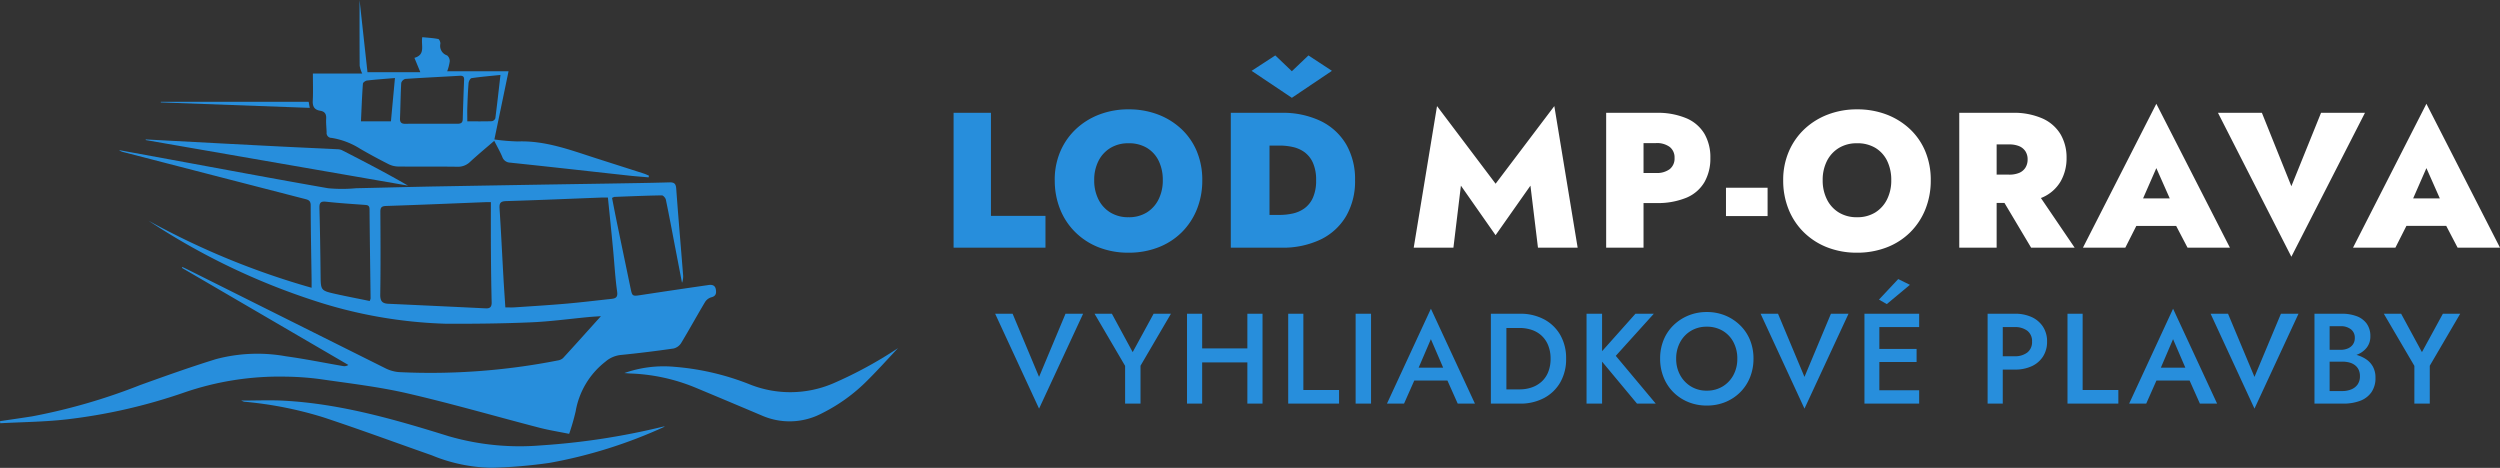 <svg xmlns="http://www.w3.org/2000/svg" width="272.532" height="51" viewBox="0 0 272.532 51">
  <rect x="0" y="0" width="272.532" height="51" fill="#333333" stroke="none"/>
  <g id="homelink-2" transform="translate(1455 -389)">
    <g id="Group_226" data-name="Group 226" transform="translate(-1455 389)">
      <path id="Path_572" data-name="Path 572" d="M153.72,236.741c0-.35,0-.583,0-.816-.039-2.727-.094-5.453-.1-8.18,0-.52-.284-.6-.66-.693q-9.887-2.548-19.772-5.105a1.161,1.161,0,0,1-.46-.213q2.724.5,5.447,1c5.776,1.06,11.547,2.147,17.331,3.156a16.213,16.213,0,0,0,3.07,0c2.987-.062,5.974-.146,8.962-.2q9.357-.166,18.714-.31c2.159-.036,4.319-.066,6.477-.128.533-.015.7.153.74.695.226,3.129.5,6.254.746,9.381a1.905,1.905,0,0,1-.115.876q-.416-2.16-.833-4.32c-.3-1.581-.6-3.164-.926-4.738-.039-.189-.289-.48-.438-.477-1.722.027-3.443.1-5.164.166a1.142,1.142,0,0,0-.267.113c.2,1.023.4,2.062.617,3.1.466,2.258.941,4.513,1.406,6.77.174.843.21.856,1.077.724q3.71-.565,7.424-1.1c.377-.055.713.021.79.473.071.419.021.745-.507.869a1.2,1.2,0,0,0-.671.517c-.882,1.478-1.71,2.989-2.6,4.461a1.355,1.355,0,0,1-.825.6q-2.841.412-5.7.7a3.036,3.036,0,0,0-1.735.737,8.722,8.722,0,0,0-3.239,5.393,23.3,23.3,0,0,1-.713,2.474c-1.1-.224-2.192-.395-3.256-.671-4.8-1.245-9.564-2.632-14.393-3.746-3.127-.721-6.338-1.088-9.521-1.552a31.171,31.171,0,0,0-3.71-.266,31.844,31.844,0,0,0-11.164,1.757,60.337,60.337,0,0,1-12.833,2.912c-2.368.263-4.763.281-7.146.409l-.017-.227c1.165-.174,2.332-.34,3.5-.523a64.568,64.568,0,0,0,11.764-3.408c2.741-.988,5.489-1.969,8.272-2.83a17.57,17.57,0,0,1,7.649-.307c2.087.286,4.156.711,6.234,1.067a.775.775,0,0,0,.551-.126l-18.14-10.579.045-.1c.209.1.421.193.627.3q10.753,5.377,21.511,10.743a3.947,3.947,0,0,0,1.553.421,71.78,71.78,0,0,0,17.23-1.274,1.113,1.113,0,0,0,.577-.26c1.339-1.458,2.659-2.934,4.13-4.567-.545.038-.9.055-1.249.087-2.147.2-4.289.5-6.44.586-3.093.131-6.192.165-9.287.148a50.727,50.727,0,0,1-14.162-2.476,74.29,74.29,0,0,1-18.185-8.758A84.238,84.238,0,0,0,153.72,236.741Zm32.3-9.835c-.28,0-.474-.007-.668,0-3.464.133-6.928.283-10.393.386-.6.018-.791.17-.752.779.166,2.566.288,5.136.433,7.7.058,1.019.134,2.036.2,3.109.369,0,.671.017.971,0,1.869-.126,3.741-.238,5.607-.4,1.648-.143,3.291-.344,4.936-.521.472-.051.766-.133.673-.794-.221-1.572-.3-3.164-.457-4.746C186.4,230.6,186.21,228.789,186.02,226.906Zm-12.758.5c-.261,0-.389,0-.517,0-3.635.143-7.269.3-10.9.418-.482.016-.634.152-.631.639.019,3.008.038,6.016-.011,9.023-.012.713.221.969.879,1q5.315.241,10.628.5c.478.023.649-.177.638-.658-.044-1.808-.066-3.617-.079-5.425S173.262,229.288,173.262,227.4Zm-13.212,10.78a1.465,1.465,0,0,0,.1-.266c-.04-3.248-.088-6.5-.116-9.743,0-.459-.271-.452-.6-.476-1.367-.1-2.737-.186-4.1-.337-.572-.063-.778.053-.762.663.066,2.44.1,4.882.127,7.323.02,1.683.006,1.7,1.655,2.07C157.579,237.693,158.813,237.928,160.049,238.183Z" transform="translate(-119.751 -205.371)" fill="#278edc"/>
      <path id="Path_573" data-name="Path 573" d="M265.792,176.492c-.928.8-1.8,1.522-2.626,2.285a1.877,1.877,0,0,1-1.4.539c-2.159-.031-4.319,0-6.479-.025a2.461,2.461,0,0,1-1.046-.272c-1.029-.523-2.048-1.069-3.046-1.65a8.266,8.266,0,0,0-3.145-1.2.527.527,0,0,1-.531-.6c-.013-.5-.079-1-.049-1.5s-.157-.781-.652-.858c-.624-.1-.843-.452-.81-1.088.05-.954.013-1.912.013-2.965H251.4a3.185,3.185,0,0,1-.278-.846c-.019-2.639-.012-5.277-.012-7.171.232,2.121.547,4.989.863,7.869h5.762l-.645-1.565c1.258-.355.692-1.384.858-2.254.6.06,1.178.09,1.742.2.11.021.252.35.229.516a1.093,1.093,0,0,0,.737,1.275.808.808,0,0,1,.285.651,5.3,5.3,0,0,1-.278,1.075h6.688l-1.544,7.434a21.584,21.584,0,0,0,2.546.216c2.949-.107,5.648.9,8.379,1.782,1.781.573,3.564,1.139,5.344,1.712.2.063.385.156.577.235l-.029.187c-.692-.061-1.386-.11-2.077-.185-2.64-.287-5.279-.584-7.919-.873q-2.564-.281-5.129-.55a.917.917,0,0,1-.828-.616C266.437,177.688,266.131,177.159,265.792,176.492Zm-6.847-1.861c.937,0,1.875-.008,2.812,0,.354,0,.589-.069.6-.488q.061-2.156.149-4.312c.014-.35-.137-.451-.473-.432-1.979.116-3.959.208-5.936.343a.647.647,0,0,0-.445.44c-.072,1.284-.08,2.57-.134,3.855-.02.468.173.607.615.6C257.07,174.616,258.008,174.631,258.946,174.631Zm7.525-5.322c-1.143.119-2.155.2-3.158.351-.134.02-.3.343-.318.537-.074.888-.107,1.78-.138,2.67-.018.49,0,.982,0,1.5.947,0,1.814.014,2.68-.015a.515.515,0,0,0,.376-.322C266.11,172.5,266.278,170.974,266.471,169.309Zm-11.5.335c-1.108.094-2.079.162-3.046.273-.167.019-.44.212-.449.34-.1,1.362-.148,2.727-.213,4.11h3.268C254.676,172.777,254.817,171.269,254.968,169.644Z" transform="translate(-211.913 -161.139)" fill="#278edc"/>
      <path id="Path_574" data-name="Path 574" d="M263.307,325.615a52.238,52.238,0,0,1-12.559,3.954,54.025,54.025,0,0,1-6.3.535,17.794,17.794,0,0,1-6.547-1.359c-3.942-1.383-7.862-2.832-11.827-4.143a41.47,41.47,0,0,0-8.628-1.7,2.06,2.06,0,0,1-.315-.124c1.643,0,3.132-.067,4.613.012,6.206.33,12.115,2.042,18.007,3.875a27.79,27.79,0,0,0,10.032,1,77.011,77.011,0,0,0,13.336-2.047A.843.843,0,0,1,263.307,325.615Z" transform="translate(-190.832 -279.111)" fill="#278edc"/>
      <path id="Path_575" data-name="Path 575" d="M371.793,304.39a12.843,12.843,0,0,1,5.422-.685,28.188,28.188,0,0,1,8.245,1.917,11.889,11.889,0,0,0,9.094-.105,45.638,45.638,0,0,0,7.075-3.847c-1.107,1.174-2.185,2.378-3.33,3.515a18.708,18.708,0,0,1-4.955,3.585,7.53,7.53,0,0,1-6.562.249q-3.612-1.529-7.231-3.039a20.361,20.361,0,0,0-7.05-1.541C372.264,304.429,372.029,304.406,371.793,304.39Z" transform="translate(-303.732 -263.721)" fill="#278edc"/>
      <path id="Path_576" data-name="Path 576" d="M178.572,217.428q4.4.233,8.808.467,3.068.161,6.135.317c1.98.1,3.96.185,5.941.284a1.272,1.272,0,0,1,.506.107c2.417,1.237,4.829,2.485,7.2,3.862l-28.6-4.969Z" transform="translate(-162.681 -202.228)" fill="#278edc"/>
      <path id="Path_577" data-name="Path 577" d="M200.778,202.238l.116.66-16.239-.592v-.068Z" transform="translate(-167.128 -191.14)" fill="#278edc"/>
    </g>
    <path id="Path_581" data-name="Path 581" d="M4.83-2.912,1.946-9.8H.042L4.83.546,9.632-9.8H7.714ZM17.318-9.8,15.036-5.614,12.768-9.8h-1.89L14.21-4.116V0h1.68V-4.13L19.208-9.8Zm4.3,5.306h7V-6.02h-7ZM27.538-9.8V0H29.19V-9.8Zm-6.58,0V0H22.61V-9.8Zm11.032,0V0h5.544V-1.484H33.642V-9.8Zm7.35,0V0h1.68V-9.8Zm5.642,7.28h5.18l-.308-1.4H45.3Zm2.562-4.508,1.568,3.64.028.406L50.47,0h1.876l-4.8-10.346L42.756,0h1.862l1.358-3.066L46-3.43ZM54.082-9.8V0h1.694V-9.8ZM57.246,0a5.479,5.479,0,0,0,2.632-.609,4.425,4.425,0,0,0,1.771-1.708A5.06,5.06,0,0,0,62.286-4.9a5.06,5.06,0,0,0-.637-2.583,4.425,4.425,0,0,0-1.771-1.708A5.479,5.479,0,0,0,57.246-9.8H55.1v1.554h2.1a4.141,4.141,0,0,1,1.344.21,2.972,2.972,0,0,1,1.071.63,2.911,2.911,0,0,1,.714,1.05A3.806,3.806,0,0,1,60.592-4.9a3.806,3.806,0,0,1-.259,1.456A2.843,2.843,0,0,1,59.619-2.4a3.111,3.111,0,0,1-1.071.63,4.019,4.019,0,0,1-1.344.217H55.1V0Zm7.266-9.8V0h1.694V-9.8Zm5.334,0-4.13,4.634L70.014,0h2.044L67.7-5.208,71.848-9.8Zm4.438,4.9a3.678,3.678,0,0,1,.434-1.8A3.215,3.215,0,0,1,75.9-7.938a3.276,3.276,0,0,1,1.715-.448,3.33,3.33,0,0,1,1.743.448A3.116,3.116,0,0,1,80.528-6.7a3.777,3.777,0,0,1,.42,1.8,3.686,3.686,0,0,1-.427,1.792,3.229,3.229,0,0,1-1.176,1.239,3.264,3.264,0,0,1-1.729.455A3.237,3.237,0,0,1,75.9-1.869a3.281,3.281,0,0,1-1.183-1.239A3.638,3.638,0,0,1,74.284-4.9Zm-1.75,0a5.38,5.38,0,0,0,.378,2.03,4.812,4.812,0,0,0,1.064,1.624A4.918,4.918,0,0,0,75.593-.175,5.242,5.242,0,0,0,77.616.21,5.264,5.264,0,0,0,79.66-.175a4.936,4.936,0,0,0,1.61-1.071A4.812,4.812,0,0,0,82.334-2.87a5.38,5.38,0,0,0,.378-2.03,5.312,5.312,0,0,0-.378-2.03,4.718,4.718,0,0,0-1.071-1.6A5.074,5.074,0,0,0,79.646-9.6a5.227,5.227,0,0,0-2.03-.385,5.2,5.2,0,0,0-2.009.385,5.054,5.054,0,0,0-1.624,1.064,4.718,4.718,0,0,0-1.071,1.6A5.312,5.312,0,0,0,72.534-4.9ZM88.27-2.912,85.386-9.8h-1.9L88.27.546,93.072-9.8H91.154ZM95.83,0h4.942V-1.456H95.83Zm0-8.344h4.942V-9.8H95.83Zm0,3.808h4.662V-5.964H95.83ZM94.808-9.8V0h1.624V-9.8Zm4.956-3.15-1.274-.63-2.1,2.24.854.49Zm8.47,3.15V0h1.652V-9.8Zm.98,1.456h1.974a2.189,2.189,0,0,1,1.372.4,1.4,1.4,0,0,1,.518,1.183,1.421,1.421,0,0,1-.518,1.19,2.162,2.162,0,0,1-1.372.406h-1.974V-3.71h1.974a4.317,4.317,0,0,0,1.862-.371,2.887,2.887,0,0,0,1.225-1.057,2.938,2.938,0,0,0,.441-1.624,2.9,2.9,0,0,0-.441-1.617,2.9,2.9,0,0,0-1.225-1.05,4.317,4.317,0,0,0-1.862-.371h-1.974ZM116.942-9.8V0h5.544V-1.484h-3.892V-9.8Zm8.946,7.28h5.18l-.308-1.4h-4.55Zm2.562-4.508,1.568,3.64.028.406L131.376,0h1.876l-4.8-10.346L123.662,0h1.862l1.358-3.066.028-.364Zm8.876,4.116L134.442-9.8h-1.9L137.326.546l4.8-10.346H140.21Zm7.8-2.142h1.694a4.6,4.6,0,0,0,1.638-.266,2.466,2.466,0,0,0,1.1-.777,1.952,1.952,0,0,0,.4-1.239,2.288,2.288,0,0,0-.4-1.386,2.359,2.359,0,0,0-1.1-.812,4.6,4.6,0,0,0-1.638-.266h-2.954V0h3.122a5.162,5.162,0,0,0,1.841-.3,2.617,2.617,0,0,0,1.239-.931,2.687,2.687,0,0,0,.448-1.6,2.443,2.443,0,0,0-.28-1.2,2.33,2.33,0,0,0-.77-.826,3.674,3.674,0,0,0-1.127-.483,5.5,5.5,0,0,0-1.351-.161h-1.862v.924h1.764a3.057,3.057,0,0,1,.77.091,1.714,1.714,0,0,1,.616.294,1.347,1.347,0,0,1,.406.5,1.615,1.615,0,0,1,.14.7,1.529,1.529,0,0,1-.252.9,1.553,1.553,0,0,1-.686.539,2.551,2.551,0,0,1-.994.182h-1.372v-7.07h1.19a1.771,1.771,0,0,1,1.127.336,1.141,1.141,0,0,1,.427.952,1.2,1.2,0,0,1-.2.693,1.254,1.254,0,0,1-.546.441,2,2,0,0,1-.812.154h-1.582ZM157.864-9.8l-2.282,4.186L153.314-9.8h-1.89l3.332,5.684V0h1.68V-4.13l3.318-5.67Z" transform="translate(-1346.559 433)" fill="#278edc"/>
    <path id="Path_580" data-name="Path 580" d="M5.817-6.762l3.78,5.4,3.8-5.4L14.217,0h4.326L16-15.435,9.6-6.972,3.213-15.435.672,0H5ZM21.651-14.7V0h4.074V-14.7Zm2.6,3.3H27.09a2.334,2.334,0,0,1,1.491.42,1.444,1.444,0,0,1,.525,1.2,1.468,1.468,0,0,1-.525,1.218,2.334,2.334,0,0,1-1.491.42H24.255v3.276H27.09a8.171,8.171,0,0,0,3.328-.588,4.107,4.107,0,0,0,1.953-1.7,5.173,5.173,0,0,0,.64-2.625,5.1,5.1,0,0,0-.64-2.625A4.2,4.2,0,0,0,30.418-14.1a8.044,8.044,0,0,0-3.328-.6H24.255ZM34.713-3.444h4.536V-6.531H34.713ZM45.255-7.35a4.55,4.55,0,0,1,.462-2.1,3.49,3.49,0,0,1,1.3-1.418,3.7,3.7,0,0,1,1.974-.514,3.773,3.773,0,0,1,2.027.514A3.371,3.371,0,0,1,52.29-9.45a4.731,4.731,0,0,1,.441,2.1,4.567,4.567,0,0,1-.462,2.089,3.5,3.5,0,0,1-1.292,1.428,3.69,3.69,0,0,1-1.985.514,3.7,3.7,0,0,1-1.974-.514,3.475,3.475,0,0,1-1.3-1.428A4.567,4.567,0,0,1,45.255-7.35Zm-4.305,0a8.356,8.356,0,0,0,.588,3.171,7.333,7.333,0,0,0,1.67,2.51A7.534,7.534,0,0,0,45.759-.032a8.771,8.771,0,0,0,3.234.578,8.854,8.854,0,0,0,3.244-.578A7.4,7.4,0,0,0,54.789-1.67a7.408,7.408,0,0,0,1.659-2.51,8.355,8.355,0,0,0,.588-3.171,8.049,8.049,0,0,0-.6-3.161,7.024,7.024,0,0,0-1.69-2.436A7.741,7.741,0,0,0,52.2-14.522a8.919,8.919,0,0,0-3.2-.557,8.8,8.8,0,0,0-3.16.557,7.741,7.741,0,0,0-2.552,1.575,7.271,7.271,0,0,0-1.711,2.436A7.811,7.811,0,0,0,40.95-7.35Zm23.163.861L67.977,0h4.746l-4.41-6.489ZM60.144-14.7V0h4.074V-14.7Zm2.6,3.444h2.835a2.777,2.777,0,0,1,1.092.189,1.5,1.5,0,0,1,.682.556,1.589,1.589,0,0,1,.242.892,1.641,1.641,0,0,1-.242.9,1.476,1.476,0,0,1-.682.567,2.777,2.777,0,0,1-1.092.189H62.748v3.087h3.171a7.805,7.805,0,0,0,3.328-.619A4.26,4.26,0,0,0,71.2-7.234a5.06,5.06,0,0,0,.641-2.552,4.987,4.987,0,0,0-.641-2.552,4.358,4.358,0,0,0-1.953-1.733,7.692,7.692,0,0,0-3.328-.63H62.748ZM77.784-2.373h7.77l-.1-3H77.91Zm3.843-6.3,1.953,4.41-.231,1.05L85.029,0h4.62L81.627-15.687,73.626,0h4.62l1.7-3.36-.252-.9ZM96.348-6.7l-3.213-8H88.347l8,15.687L104.37-14.7H99.582Zm10.878,4.326H115l-.1-3h-7.539Zm3.843-6.3,1.953,4.41-.231,1.05L114.471,0h4.62l-8.022-15.687L103.068,0h4.62l1.7-3.36-.252-.9Z" transform="translate(-1301.559 416)" fill="#fff"/>
    <path id="Path_579" data-name="Path 579" d="M1.512-14.7V0H11.529V-3.465H5.586V-14.7Zm15.33,7.35a4.55,4.55,0,0,1,.462-2.1,3.49,3.49,0,0,1,1.3-1.418,3.7,3.7,0,0,1,1.974-.514,3.773,3.773,0,0,1,2.026.514A3.371,3.371,0,0,1,23.877-9.45a4.731,4.731,0,0,1,.441,2.1,4.567,4.567,0,0,1-.462,2.089,3.5,3.5,0,0,1-1.292,1.428,3.69,3.69,0,0,1-1.985.514,3.7,3.7,0,0,1-1.974-.514,3.475,3.475,0,0,1-1.3-1.428A4.567,4.567,0,0,1,16.842-7.35Zm-4.3,0a8.356,8.356,0,0,0,.588,3.171,7.333,7.333,0,0,0,1.67,2.51A7.534,7.534,0,0,0,17.346-.032,8.771,8.771,0,0,0,20.58.546a8.854,8.854,0,0,0,3.245-.578A7.4,7.4,0,0,0,26.376-1.67a7.408,7.408,0,0,0,1.659-2.51,8.356,8.356,0,0,0,.588-3.171,8.049,8.049,0,0,0-.6-3.161,7.024,7.024,0,0,0-1.691-2.436,7.741,7.741,0,0,0-2.551-1.575,8.919,8.919,0,0,0-3.2-.557,8.8,8.8,0,0,0-3.16.557,7.741,7.741,0,0,0-2.552,1.575,7.271,7.271,0,0,0-1.712,2.436A7.811,7.811,0,0,0,12.537-7.35ZM31.731-14.7V0h4.221V-14.7ZM37.233,0a9.555,9.555,0,0,0,4.294-.892A6.5,6.5,0,0,0,44.3-3.434a7.546,7.546,0,0,0,.977-3.917,7.532,7.532,0,0,0-.977-3.927,6.524,6.524,0,0,0-2.772-2.531,9.555,9.555,0,0,0-4.294-.892H34.5v3.57h2.562a6.564,6.564,0,0,1,1.439.158,3.423,3.423,0,0,1,1.271.567,2.886,2.886,0,0,1,.913,1.155,4.521,4.521,0,0,1,.347,1.9,4.521,4.521,0,0,1-.347,1.9,2.886,2.886,0,0,1-.913,1.155,3.422,3.422,0,0,1-1.271.567,6.564,6.564,0,0,1-1.439.158H34.5V0Zm1.155-19.236-1.806-1.722L34-19.278l4.389,2.94,4.368-2.94-2.562-1.68Z" transform="translate(-1352.559 416)" fill="#278edc"/>
  </g>
</svg>
